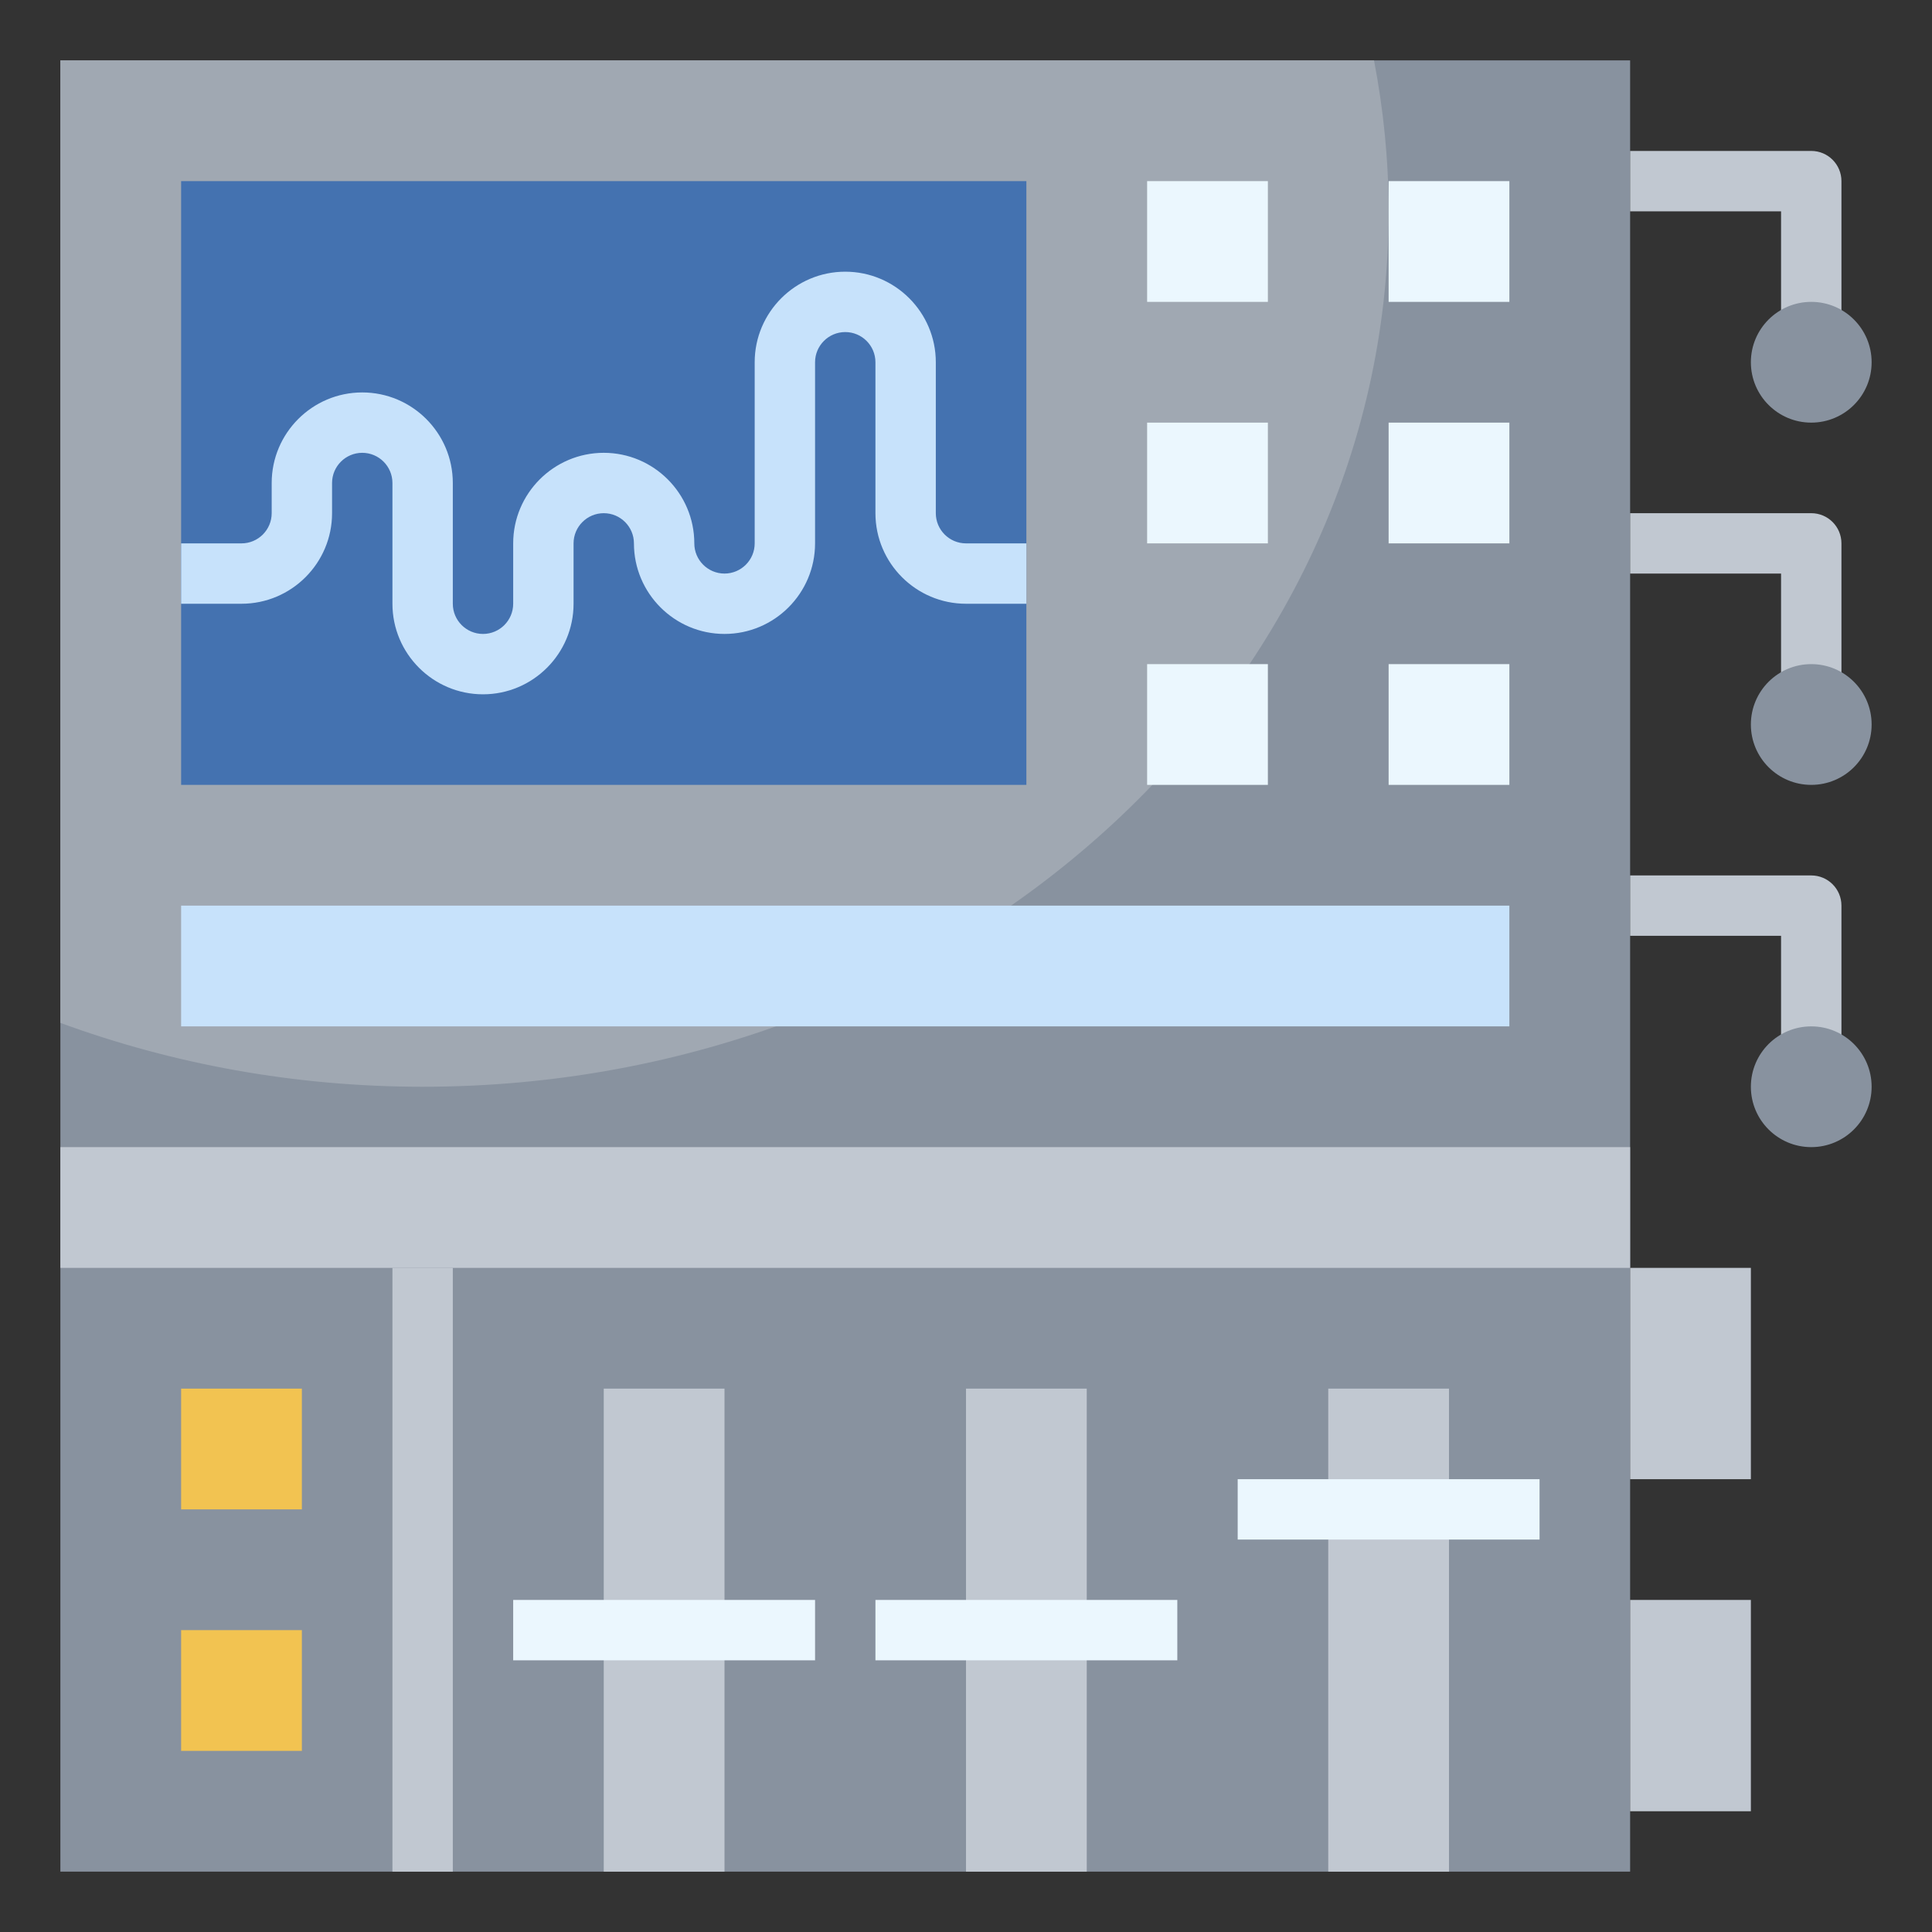 <svg id="Layer_3" enable-background="new 0 0 64 64" height="512" viewBox="0 0 64 64" width="512" xmlns="http://www.w3.org/2000/svg"><rect x="0" y="0" width="64" height="64" fill="#333333" stroke="none"/><g><path d="m2 2h52v60h-52z" fill="#88929f"/><path d="m2 33.884c3.707 1.36 7.755 2.116 12 2.116 17.673 0 32-12.984 32-29 0-1.706-.172-3.375-.484-5h-43.516z" fill="#a0a8b2"/><path d="m32 46h4v16h-4z" fill="#c1c8d1"/><path d="m44 46h4v16h-4z" fill="#c1c8d1"/><path d="m2 38h52v4h-52z" fill="#c1c8d1"/><path d="m54 42h4v7h-4z" fill="#c1c8d1"/><path d="m54 53h4v7h-4z" fill="#c1c8d1"/><g><path d="m61 11h-2v-4h-5v-2h6c.552 0 1 .447 1 1z" fill="#c1c8d1"/></g><circle cx="60" cy="12" fill="#88929f" r="2"/><g><path d="m61 23h-2v-4h-5v-2h6c.552 0 1 .447 1 1z" fill="#c1c8d1"/></g><circle cx="60" cy="24" fill="#88929f" r="2"/><g><path d="m61 35h-2v-4h-5v-2h6c.552 0 1 .447 1 1z" fill="#c1c8d1"/></g><circle cx="60" cy="36" fill="#88929f" r="2"/><path d="m6 6h28v20h-28z" fill="#4472b0"/><g><path d="m41 49h10v2h-10z" fill="#ebf7fe"/></g><g><path d="m29 53h10v2h-10z" fill="#ebf7fe"/></g><path d="m20 46h4v16h-4z" fill="#c1c8d1"/><g><path d="m17 53h10v2h-10z" fill="#ebf7fe"/></g><g><path d="m13 42h2v20h-2z" fill="#c1c8d1"/></g><path d="m6 46h4v4h-4z" fill="#f2c351"/><path d="m6 54h4v4h-4z" fill="#f2c351"/><g><path d="m16 23c-1.654 0-3-1.346-3-3v-4c0-.552-.449-1-1-1s-1 .448-1 1v1c0 1.654-1.346 3-3 3h-2v-2h2c.551 0 1-.448 1-1v-1c0-1.654 1.346-3 3-3s3 1.346 3 3v4c0 .552.449 1 1 1s1-.448 1-1v-2c0-1.654 1.346-3 3-3s3 1.346 3 3c0 .552.449 1 1 1s1-.448 1-1v-6c0-1.654 1.346-3 3-3s3 1.346 3 3v5c0 .552.449 1 1 1h2v2h-2c-1.654 0-3-1.346-3-3v-5c0-.552-.449-1-1-1s-1 .448-1 1v6c0 1.654-1.346 3-3 3s-3-1.346-3-3c0-.552-.449-1-1-1s-1 .448-1 1v2c0 1.654-1.346 3-3 3z" fill="#c7e2fb"/></g><g fill="#ebf7fe"><path d="m38 6h4v4h-4z"/><path d="m46 6h4v4h-4z"/><path d="m38 14h4v4h-4z"/><path d="m46 14h4v4h-4z"/><path d="m38 22h4v4h-4z"/><path d="m46 22h4v4h-4z"/></g><path d="m6 30h44v4h-44z" fill="#c7e2fb"/></g></svg>